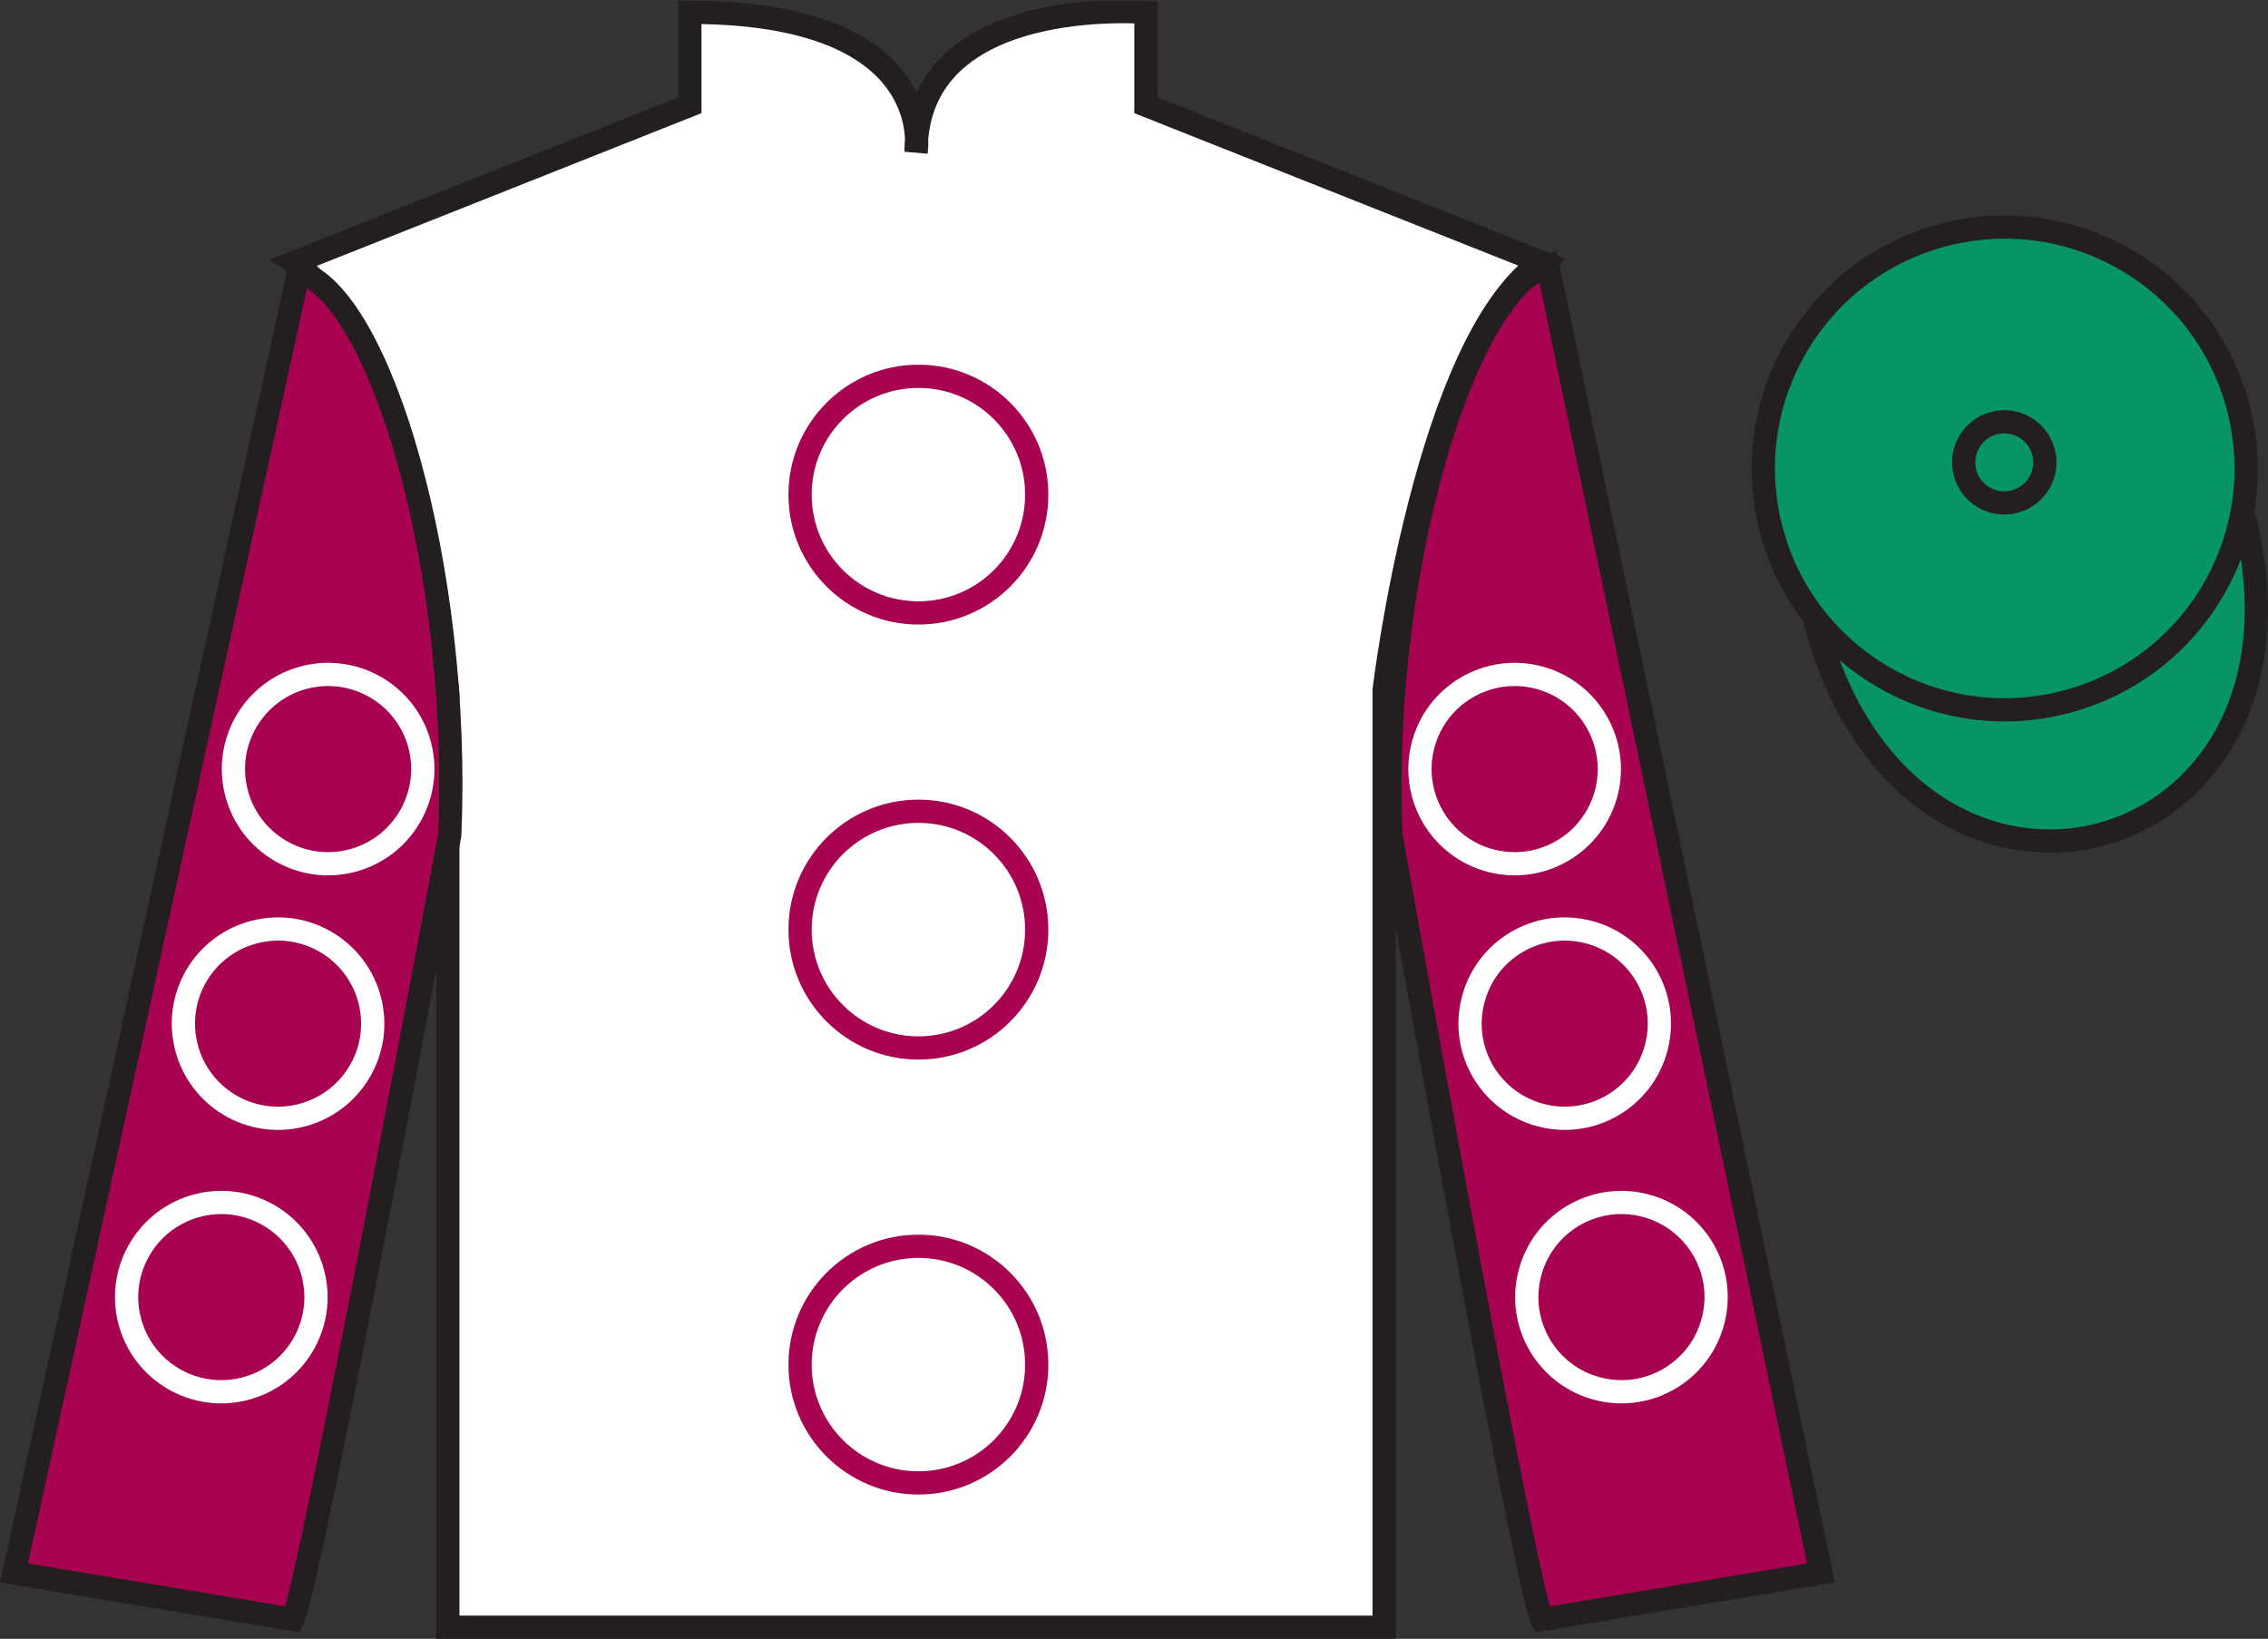 <?xml version="1.0" encoding="UTF-8"?>
<svg xmlns="http://www.w3.org/2000/svg" xmlns:xlink="http://www.w3.org/1999/xlink" width="97.59pt" height="70.53pt" viewBox="0 0 97.59 70.53" version="1.1">
<rect x="0" y="0" width="97.59" height="70.53" fill="#333333" stroke="none"/>
<defs>
<clipPath id="clip1">
  <path d="M 0 70.531 L 97.59 70.531 L 97.59 0.031 L 0 0.031 L 0 70.531 Z M 0 70.531 "/>
</clipPath>
</defs>
<g id="surface0">
<g clip-path="url(#clip1)" clip-rule="nonzero">
<path style=" stroke:none;fill-rule:nonzero;fill:rgb(100%,100%,100%);fill-opacity:1;" d="M 12.684 11.281 C 12.684 11.281 17.77 14.531 19.27 29.863 C 19.27 29.863 19.27 44.863 19.27 70.031 L 59.559 70.031 L 59.559 29.695 C 59.559 29.695 61.352 14.695 66.309 11.281 L 49.309 4.531 L 49.309 0.531 C 49.309 0.531 39.418 -0.305 39.418 6.531 C 39.418 6.531 40.434 0.531 29.684 0.531 L 29.684 4.531 L 12.684 11.281 "/>
<path style="fill:none;stroke-width:10;stroke-linecap:butt;stroke-linejoin:miter;stroke:rgb(13.73%,12.16%,12.549%);stroke-opacity:1;stroke-miterlimit:4;" d="M 126.836 592.487 C 126.836 592.487 177.695 559.987 192.695 406.667 C 192.695 406.667 192.695 256.667 192.695 4.987 L 595.586 4.987 L 595.586 408.347 C 595.586 408.347 613.516 558.347 663.086 592.487 L 493.086 659.987 L 493.086 699.987 C 493.086 699.987 394.18 708.347 394.18 639.987 C 394.18 639.987 404.336 699.987 296.836 699.987 L 296.836 659.987 L 126.836 592.487 Z M 126.836 592.487 " transform="matrix(0.1,0,0,-0.1,0,70.53)"/>
<path style=" stroke:none;fill-rule:nonzero;fill:rgb(65.882%,1.34%,31.255%);fill-opacity:1;" d="M 12.602 69.695 C 13.352 68.195 19.352 35.945 19.352 35.945 C 19.852 24.445 16.352 12.695 12.852 11.695 L 0.602 67.695 L 12.602 69.695 "/>
<path style="fill:none;stroke-width:10;stroke-linecap:butt;stroke-linejoin:miter;stroke:rgb(13.73%,12.16%,12.549%);stroke-opacity:1;stroke-miterlimit:4;" d="M 126.016 8.347 C 133.516 23.347 193.516 345.847 193.516 345.847 C 198.516 460.847 163.516 578.347 128.516 588.347 L 6.016 28.347 L 126.016 8.347 Z M 126.016 8.347 " transform="matrix(0.1,0,0,-0.1,0,70.53)"/>
<path style=" stroke:none;fill-rule:nonzero;fill:rgb(65.882%,1.34%,31.255%);fill-opacity:1;" d="M 78.352 67.695 L 66.602 11.445 C 63.102 12.445 59.352 24.445 59.852 35.945 C 59.852 35.945 65.602 68.195 66.352 69.695 L 78.352 67.695 "/>
<path style="fill:none;stroke-width:10;stroke-linecap:butt;stroke-linejoin:miter;stroke:rgb(13.73%,12.16%,12.549%);stroke-opacity:1;stroke-miterlimit:4;" d="M 783.516 28.347 L 666.016 590.847 C 631.016 580.847 593.516 460.847 598.516 345.847 C 598.516 345.847 656.016 23.347 663.516 8.347 L 783.516 28.347 Z M 783.516 28.347 " transform="matrix(0.1,0,0,-0.1,0,70.53)"/>
<path style="fill-rule:nonzero;fill:rgb(3.105%,58.819%,38.753%);fill-opacity:1;stroke-width:10;stroke-linecap:butt;stroke-linejoin:miter;stroke:rgb(13.73%,12.16%,12.549%);stroke-opacity:1;stroke-miterlimit:4;" d="M 780.703 439.245 C 820.391 283.62 1004.336 331.198 965.547 483.191 " transform="matrix(0.1,0,0,-0.1,0,70.53)"/>
<path style=" stroke:none;fill-rule:nonzero;fill:rgb(100%,100%,100%);fill-opacity:1;" d="M 39.52 26.379 C 42.332 26.379 44.609 24.102 44.609 21.289 C 44.609 18.477 42.332 16.195 39.52 16.195 C 36.707 16.195 34.426 18.477 34.426 21.289 C 34.426 24.102 36.707 26.379 39.52 26.379 "/>
<path style="fill:none;stroke-width:10;stroke-linecap:butt;stroke-linejoin:miter;stroke:rgb(65.882%,1.34%,31.255%);stroke-opacity:1;stroke-miterlimit:4;" d="M 395.195 441.511 C 423.32 441.511 446.094 464.284 446.094 492.409 C 446.094 520.534 423.32 543.347 395.195 543.347 C 367.07 543.347 344.258 520.534 344.258 492.409 C 344.258 464.284 367.07 441.511 395.195 441.511 Z M 395.195 441.511 " transform="matrix(0.1,0,0,-0.1,0,70.53)"/>
<path style=" stroke:none;fill-rule:nonzero;fill:rgb(100%,100%,100%);fill-opacity:1;" d="M 39.52 45.102 C 42.332 45.102 44.609 42.82 44.609 40.008 C 44.609 37.195 42.332 34.914 39.52 34.914 C 36.707 34.914 34.426 37.195 34.426 40.008 C 34.426 42.82 36.707 45.102 39.52 45.102 "/>
<path style="fill:none;stroke-width:10;stroke-linecap:butt;stroke-linejoin:miter;stroke:rgb(65.882%,1.34%,31.255%);stroke-opacity:1;stroke-miterlimit:4;" d="M 395.195 254.284 C 423.32 254.284 446.094 277.097 446.094 305.222 C 446.094 333.347 423.32 356.159 395.195 356.159 C 367.07 356.159 344.258 333.347 344.258 305.222 C 344.258 277.097 367.07 254.284 395.195 254.284 Z M 395.195 254.284 " transform="matrix(0.1,0,0,-0.1,0,70.53)"/>
<path style=" stroke:none;fill-rule:nonzero;fill:rgb(100%,100%,100%);fill-opacity:1;" d="M 39.52 63.82 C 42.332 63.82 44.609 61.543 44.609 58.73 C 44.609 55.918 42.332 53.637 39.52 53.637 C 36.707 53.637 34.426 55.918 34.426 58.73 C 34.426 61.543 36.707 63.82 39.52 63.82 "/>
<path style="fill:none;stroke-width:10;stroke-linecap:butt;stroke-linejoin:miter;stroke:rgb(65.882%,1.34%,31.255%);stroke-opacity:1;stroke-miterlimit:4;" d="M 395.195 67.097 C 423.32 67.097 446.094 89.87 446.094 117.995 C 446.094 146.12 423.32 168.933 395.195 168.933 C 367.07 168.933 344.258 146.12 344.258 117.995 C 344.258 89.87 367.07 67.097 395.195 67.097 Z M 395.195 67.097 " transform="matrix(0.1,0,0,-0.1,0,70.53)"/>
<path style=" stroke:none;fill-rule:nonzero;fill:rgb(3.105%,58.819%,38.753%);fill-opacity:1;" d="M 88.828 30.223 C 94.387 28.805 97.742 23.152 96.324 17.594 C 94.906 12.035 89.25 8.68 83.691 10.098 C 78.137 11.516 74.781 17.172 76.199 22.73 C 77.617 28.285 83.27 31.645 88.828 30.223 "/>
<path style="fill:none;stroke-width:10;stroke-linecap:butt;stroke-linejoin:miter;stroke:rgb(13.73%,12.16%,12.549%);stroke-opacity:1;stroke-miterlimit:4;" d="M 888.281 403.073 C 943.867 417.253 977.422 473.777 963.242 529.362 C 949.062 584.948 892.5 618.503 836.914 604.323 C 781.367 590.144 747.812 533.581 761.992 477.995 C 776.172 422.448 832.695 388.855 888.281 403.073 Z M 888.281 403.073 " transform="matrix(0.1,0,0,-0.1,0,70.53)"/>
<path style=" stroke:none;fill-rule:nonzero;fill:rgb(3.105%,58.819%,38.753%);fill-opacity:1;" d="M 86.672 21.59 C 87.609 21.352 88.172 20.402 87.934 19.469 C 87.695 18.535 86.746 17.969 85.809 18.207 C 84.875 18.445 84.312 19.398 84.551 20.332 C 84.789 21.266 85.738 21.828 86.672 21.59 "/>
<path style="fill:none;stroke-width:10;stroke-linecap:butt;stroke-linejoin:miter;stroke:rgb(13.73%,12.16%,12.549%);stroke-opacity:1;stroke-miterlimit:4;" d="M 866.719 489.402 C 876.094 491.784 881.719 501.277 879.336 510.613 C 876.953 519.948 867.461 525.612 858.086 523.23 C 848.75 520.847 843.125 511.316 845.508 501.98 C 847.891 492.644 857.383 487.019 866.719 489.402 Z M 866.719 489.402 " transform="matrix(0.1,0,0,-0.1,0,70.53)"/>
<path style=" stroke:none;fill-rule:nonzero;fill:rgb(65.882%,1.34%,31.255%);fill-opacity:1;" d="M 66.32 48 C 68.5 48.559 70.719 47.242 71.273 45.062 C 71.832 42.883 70.516 40.664 68.336 40.109 C 66.156 39.551 63.938 40.867 63.383 43.047 C 62.824 45.227 64.141 47.441 66.32 48 "/>
<path style="fill:none;stroke-width:10;stroke-linecap:butt;stroke-linejoin:miter;stroke:rgb(100%,100%,100%);stroke-opacity:1;stroke-miterlimit:4;" d="M 663.203 225.3 C 685 219.714 707.188 232.878 712.734 254.675 C 718.32 276.472 705.156 298.659 683.359 304.206 C 661.562 309.792 639.375 296.628 633.828 274.831 C 628.242 253.034 641.406 230.886 663.203 225.3 Z M 663.203 225.3 " transform="matrix(0.1,0,0,-0.1,0,70.53)"/>
<path style=" stroke:none;fill-rule:nonzero;fill:rgb(65.882%,1.34%,31.255%);fill-opacity:1;" d="M 64.164 37.047 C 66.344 37.602 68.562 36.289 69.121 34.109 C 69.676 31.93 68.363 29.711 66.184 29.152 C 64.004 28.598 61.785 29.91 61.227 32.09 C 60.672 34.27 61.984 36.488 64.164 37.047 "/>
<path style="fill:none;stroke-width:10;stroke-linecap:butt;stroke-linejoin:miter;stroke:rgb(100%,100%,100%);stroke-opacity:1;stroke-miterlimit:4;" d="M 641.641 334.831 C 663.438 329.284 685.625 342.409 691.211 364.206 C 696.758 386.003 683.633 408.191 661.836 413.777 C 640.039 419.323 617.852 406.198 612.266 384.402 C 606.719 362.605 619.844 340.417 641.641 334.831 Z M 641.641 334.831 " transform="matrix(0.1,0,0,-0.1,0,70.53)"/>
<path style=" stroke:none;fill-rule:nonzero;fill:rgb(65.882%,1.34%,31.255%);fill-opacity:1;" d="M 68.762 59.77 C 70.941 60.328 73.16 59.012 73.715 56.832 C 74.273 54.652 72.957 52.438 70.777 51.879 C 68.598 51.32 66.379 52.637 65.824 54.816 C 65.266 56.996 66.582 59.215 68.762 59.77 "/>
<path style="fill:none;stroke-width:10;stroke-linecap:butt;stroke-linejoin:miter;stroke:rgb(100%,100%,100%);stroke-opacity:1;stroke-miterlimit:4;" d="M 687.617 107.605 C 709.414 102.019 731.602 115.183 737.148 136.98 C 742.734 158.777 729.57 180.925 707.773 186.511 C 685.977 192.097 663.789 178.933 658.242 157.136 C 652.656 135.339 665.82 113.152 687.617 107.605 Z M 687.617 107.605 " transform="matrix(0.1,0,0,-0.1,0,70.53)"/>
<path style=" stroke:none;fill-rule:nonzero;fill:rgb(65.882%,1.34%,31.255%);fill-opacity:1;" d="M 12.973 48 C 10.793 48.559 8.574 47.242 8.02 45.062 C 7.461 42.883 8.773 40.664 10.957 40.109 C 13.133 39.551 15.352 40.867 15.91 43.047 C 16.469 45.227 15.152 47.441 12.973 48 "/>
<path style="fill:none;stroke-width:10;stroke-linecap:butt;stroke-linejoin:miter;stroke:rgb(100%,100%,100%);stroke-opacity:1;stroke-miterlimit:4;" d="M 129.727 225.3 C 107.93 219.714 85.742 232.878 80.195 254.675 C 74.609 276.472 87.734 298.659 109.57 304.206 C 131.328 309.792 153.516 296.628 159.102 274.831 C 164.688 253.034 151.523 230.886 129.727 225.3 Z M 129.727 225.3 " transform="matrix(0.1,0,0,-0.1,0,70.53)"/>
<path style=" stroke:none;fill-rule:nonzero;fill:rgb(65.882%,1.34%,31.255%);fill-opacity:1;" d="M 15.125 37.047 C 12.949 37.602 10.73 36.289 10.172 34.109 C 9.613 31.93 10.93 29.711 13.109 29.152 C 15.289 28.598 17.508 29.91 18.066 32.09 C 18.621 34.27 17.305 36.488 15.125 37.047 "/>
<path style="fill:none;stroke-width:10;stroke-linecap:butt;stroke-linejoin:miter;stroke:rgb(100%,100%,100%);stroke-opacity:1;stroke-miterlimit:4;" d="M 151.25 334.831 C 129.492 329.284 107.305 342.409 101.719 364.206 C 96.133 386.003 109.297 408.191 131.094 413.777 C 152.891 419.323 175.078 406.198 180.664 384.402 C 186.211 362.605 173.047 340.417 151.25 334.831 Z M 151.25 334.831 " transform="matrix(0.1,0,0,-0.1,0,70.53)"/>
<path style=" stroke:none;fill-rule:nonzero;fill:rgb(65.882%,1.34%,31.255%);fill-opacity:1;" d="M 10.531 59.77 C 8.352 60.328 6.133 59.012 5.574 56.832 C 5.02 54.652 6.336 52.438 8.512 51.879 C 10.691 51.32 12.91 52.637 13.469 54.816 C 14.027 56.996 12.711 59.215 10.531 59.77 "/>
<path style="fill:none;stroke-width:10;stroke-linecap:butt;stroke-linejoin:miter;stroke:rgb(100%,100%,100%);stroke-opacity:1;stroke-miterlimit:4;" d="M 105.312 107.605 C 83.516 102.019 61.328 115.183 55.742 136.98 C 50.195 158.777 63.359 180.925 85.117 186.511 C 106.914 192.097 129.102 178.933 134.688 157.136 C 140.273 135.339 127.109 113.152 105.312 107.605 Z M 105.312 107.605 " transform="matrix(0.1,0,0,-0.1,0,70.53)"/>
</g>
</g>
</svg>

